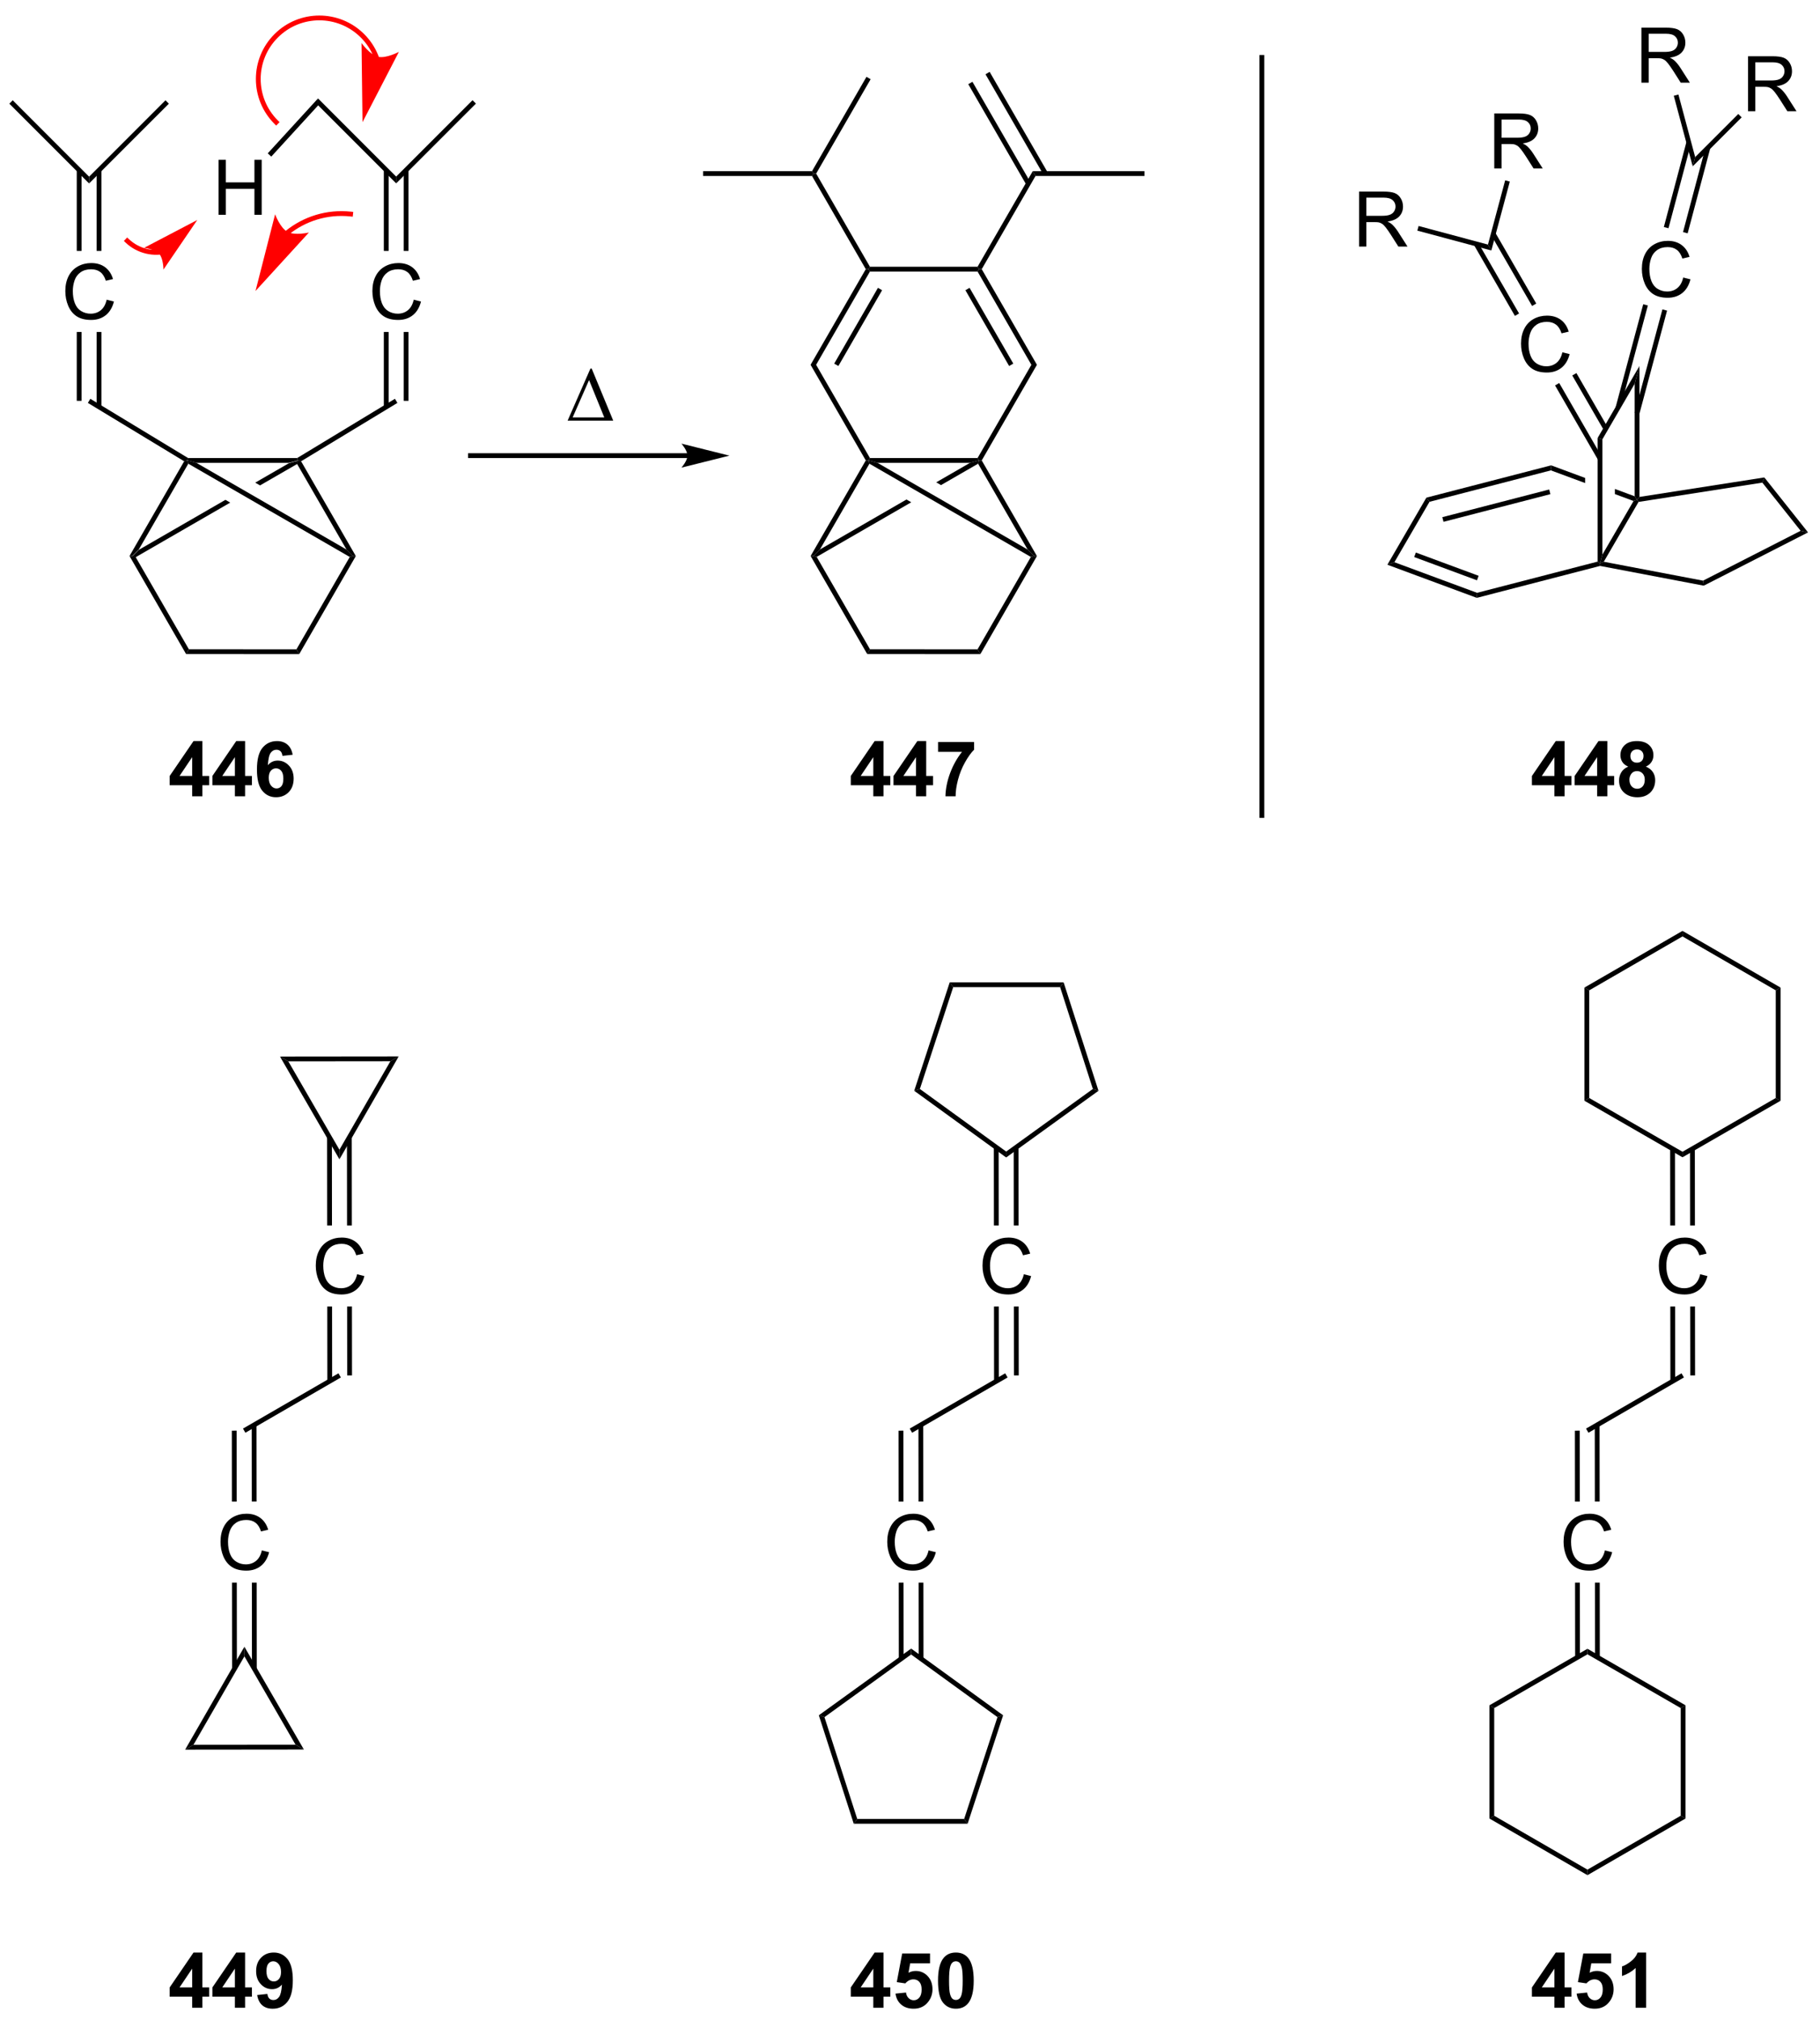 <?xml version="1.0" encoding="UTF-8"?>
<!DOCTYPE svg PUBLIC '-//W3C//DTD SVG 1.0//EN'
          'http://www.w3.org/TR/2001/REC-SVG-20010904/DTD/svg10.dtd'>
<svg stroke-dasharray="none" shape-rendering="auto" xmlns="http://www.w3.org/2000/svg" font-family="'Dialog'" text-rendering="auto" width="520" fill-opacity="1" color-interpolation="auto" color-rendering="auto" preserveAspectRatio="xMidYMid meet" font-size="12px" viewBox="0 0 520 577" fill="black" xmlns:xlink="http://www.w3.org/1999/xlink" stroke="black" image-rendering="auto" stroke-miterlimit="10" stroke-linecap="square" stroke-linejoin="miter" font-style="normal" stroke-width="1" height="577" stroke-dashoffset="0" font-weight="normal" stroke-opacity="1"
><!--Generated by the Batik Graphics2D SVG Generator--><defs id="genericDefs"
  /><g
  ><defs id="defs1"
    ><clipPath clipPathUnits="userSpaceOnUse" id="clipPath1"
      ><path d="M0.646 0.357 L195.36 0.357 L195.36 216.517 L0.646 216.517 L0.646 0.357 Z"
      /></clipPath
      ><clipPath clipPathUnits="userSpaceOnUse" id="clipPath2"
      ><path d="M-1.347 21.097 L-1.347 231.246 L187.953 231.246 L187.953 21.097 Z"
      /></clipPath
    ></defs
    ><g transform="scale(2.667,2.667) translate(-0.646,-0.357) matrix(1.029,0,0,1.029,2.031,-21.343)"
    ><path d="M29.676 69.044 L28.742 69.294 L25.225 71.324 L25.225 71.324 L25.725 71.612 L25.725 71.612 L29.584 69.385 L29.676 69.044 ZM22.124 73.113 L13.113 78.313 L12.43 78.996 L12.772 79.087 L22.624 73.402 L22.624 73.402 L22.124 73.113 Z" stroke="none" clip-path="url(#clipPath2)"
    /></g
    ><g transform="matrix(2.743,0,0,2.743,3.695,-57.868)"
    ><path d="M19.109 69.294 L18.176 69.044 L18.246 68.794 L29.606 68.794 L29.676 69.044 L28.742 69.294 Z" stroke="none" clip-path="url(#clipPath2)"
    /></g
    ><g transform="matrix(2.743,0,0,2.743,3.695,-57.868)"
    ><path d="M30.015 69.131 L29.676 69.044 L29.606 68.794 L39.789 62.625 L40.048 63.053 Z" stroke="none" clip-path="url(#clipPath2)"
    /></g
    ><g transform="matrix(2.743,0,0,2.743,3.695,-57.868)"
    ><path d="M17.837 69.131 L18.176 69.044 L18.267 69.385 L13.113 78.313 L12.43 78.996 L12.142 78.996 Z" stroke="none" clip-path="url(#clipPath2)"
    /></g
    ><g transform="matrix(2.743,0,0,2.743,3.695,-57.868)"
    ><path d="M18.246 68.794 L18.176 69.044 L17.837 69.131 L7.804 63.053 L8.063 62.625 Z" stroke="none" clip-path="url(#clipPath2)"
    /></g
    ><g transform="matrix(2.743,0,0,2.743,3.695,-57.868)"
    ><path d="M9.762 52.306 L10.519 52.496 Q10.283 53.431 9.663 53.924 Q9.043 54.413 8.15 54.413 Q7.223 54.413 6.642 54.036 Q6.064 53.658 5.759 52.944 Q5.457 52.228 5.457 51.408 Q5.457 50.512 5.798 49.848 Q6.142 49.181 6.772 48.835 Q7.402 48.489 8.16 48.489 Q9.019 48.489 9.605 48.926 Q10.191 49.364 10.423 50.158 L9.676 50.332 Q9.478 49.707 9.098 49.424 Q8.72 49.137 8.144 49.137 Q7.486 49.137 7.04 49.455 Q6.598 49.77 6.418 50.304 Q6.238 50.838 6.238 51.403 Q6.238 52.135 6.452 52.679 Q6.665 53.223 7.113 53.494 Q7.564 53.762 8.087 53.762 Q8.723 53.762 9.163 53.395 Q9.605 53.028 9.762 52.306 Z" stroke="none" clip-path="url(#clipPath2)"
    /></g
    ><g transform="matrix(2.743,0,0,2.743,3.695,-57.868)"
    ><path d="M9.219 63.466 L9.219 55.666 L8.719 55.666 L8.719 63.466 ZM7.149 62.839 L7.149 55.666 L6.649 55.666 L6.649 62.839 Z" stroke="none" clip-path="url(#clipPath2)"
    /></g
    ><g transform="matrix(2.743,0,0,2.743,3.695,-57.868)"
    ><path d="M9.218 47.226 L9.218 38.814 L8.718 38.814 L8.718 47.226 ZM7.149 47.226 L7.149 38.814 L6.649 38.814 L6.649 47.226 Z" stroke="none" clip-path="url(#clipPath2)"
    /></g
    ><g transform="matrix(2.743,0,0,2.743,3.695,-57.868)"
    ><path d="M41.746 52.306 L42.504 52.496 Q42.267 53.431 41.647 53.924 Q41.028 54.413 40.134 54.413 Q39.207 54.413 38.626 54.036 Q38.048 53.658 37.744 52.944 Q37.441 52.228 37.441 51.408 Q37.441 50.512 37.783 49.848 Q38.126 49.181 38.757 48.835 Q39.387 48.489 40.145 48.489 Q41.004 48.489 41.59 48.926 Q42.176 49.364 42.408 50.158 L41.66 50.332 Q41.462 49.707 41.082 49.424 Q40.705 49.137 40.129 49.137 Q39.47 49.137 39.025 49.455 Q38.582 49.77 38.403 50.304 Q38.223 50.838 38.223 51.403 Q38.223 52.135 38.436 52.679 Q38.65 53.223 39.098 53.494 Q39.548 53.762 40.072 53.762 Q40.707 53.762 41.147 53.395 Q41.59 53.028 41.746 52.306 Z" stroke="none" clip-path="url(#clipPath2)"
    /></g
    ><g transform="matrix(2.743,0,0,2.743,3.695,-57.868)"
    ><path d="M41.203 62.839 L41.203 55.666 L40.703 55.666 L40.703 62.839 ZM39.133 63.466 L39.133 55.666 L38.633 55.666 L38.633 63.466 Z" stroke="none" clip-path="url(#clipPath2)"
    /></g
    ><g transform="matrix(2.743,0,0,2.743,3.695,-57.868)"
    ><path d="M41.203 47.226 L41.203 38.804 L40.703 38.804 L40.703 47.226 ZM39.133 47.226 L39.133 38.804 L38.633 38.804 L38.633 47.226 Z" stroke="none" clip-path="url(#clipPath2)"
    /></g
    ><g transform="matrix(2.743,0,0,2.743,3.695,-57.868)"
    ><path d="M7.934 39.494 L7.934 40.201 L-0.375 31.893 L-0.021 31.539 Z" stroke="none" clip-path="url(#clipPath2)"
    /></g
    ><g transform="matrix(2.743,0,0,2.743,3.695,-57.868)"
    ><path d="M7.934 40.201 L7.934 39.494 L15.889 31.539 L16.242 31.893 Z" stroke="none" clip-path="url(#clipPath2)"
    /></g
    ><g transform="matrix(2.743,0,0,2.743,3.695,-57.868)"
    ><path d="M39.918 39.486 L39.918 40.193 L31.794 32.069 L31.778 31.346 Z" stroke="none" clip-path="url(#clipPath2)"
    /></g
    ><g transform="matrix(2.743,0,0,2.743,3.695,-57.868)"
    ><path d="M39.918 40.193 L39.918 39.486 L47.873 31.531 L48.227 31.884 Z" stroke="none" clip-path="url(#clipPath2)"
    /></g
    ><g transform="matrix(2.743,0,0,2.743,3.695,-57.868)"
    ><path d="M29.584 69.385 L29.676 69.044 L30.015 69.131 L35.715 79.003 L35.426 79.003 L34.743 78.32 Z" stroke="none" clip-path="url(#clipPath2)"
    /></g
    ><g transform="matrix(2.743,0,0,2.743,3.695,-57.868)"
    ><path d="M34.743 78.32 L35.426 79.003 L35.084 79.095 L18.267 69.385 L18.176 69.044 L19.109 69.294 Z" stroke="none" clip-path="url(#clipPath2)"
    /></g
    ><g transform="matrix(2.743,0,0,2.743,3.695,-57.868)"
    ><path d="M12.142 78.996 L12.43 78.996 L12.772 79.087 L18.325 88.705 L18.036 89.205 Z" stroke="none" clip-path="url(#clipPath2)"
    /></g
    ><g transform="matrix(2.743,0,0,2.743,3.695,-57.868)"
    ><path d="M35.084 79.095 L35.426 79.003 L35.715 79.003 L29.82 89.213 L29.532 88.712 Z" stroke="none" clip-path="url(#clipPath2)"
    /></g
    ><g transform="matrix(2.743,0,0,2.743,3.695,-57.868)"
    ><path d="M29.532 88.712 L29.82 89.213 L18.036 89.205 L18.325 88.705 Z" stroke="none" clip-path="url(#clipPath2)"
    /></g
    ><g transform="matrix(2.743,0,0,2.743,3.695,-57.868)"
    ><path d="M100.622 69.044 L99.689 69.294 L96.171 71.324 L96.171 71.324 L96.671 71.612 L96.671 71.612 L100.531 69.385 L100.622 69.044 ZM93.071 73.113 L84.06 78.313 L83.377 78.996 L83.718 79.087 L93.571 73.402 L93.571 73.402 L93.071 73.113 Z" stroke="none" clip-path="url(#clipPath2)"
    /></g
    ><g transform="matrix(2.743,0,0,2.743,3.695,-57.868)"
    ><path d="M90.055 69.294 L89.122 69.044 L89.267 68.794 L100.478 68.794 L100.622 69.044 L99.689 69.294 Z" stroke="none" clip-path="url(#clipPath2)"
    /></g
    ><g transform="matrix(2.743,0,0,2.743,3.695,-57.868)"
    ><path d="M88.834 69.044 L89.122 69.044 L89.214 69.385 L84.06 78.313 L83.377 78.996 L83.088 78.996 Z" stroke="none" clip-path="url(#clipPath2)"
    /></g
    ><g transform="matrix(2.743,0,0,2.743,3.695,-57.868)"
    ><path d="M100.531 69.385 L100.622 69.044 L100.911 69.044 L106.661 79.003 L106.372 79.003 L105.689 78.32 Z" stroke="none" clip-path="url(#clipPath2)"
    /></g
    ><g transform="matrix(2.743,0,0,2.743,3.695,-57.868)"
    ><path d="M105.689 78.32 L106.372 79.003 L106.031 79.095 L89.214 69.385 L89.122 69.044 L90.055 69.294 Z" stroke="none" clip-path="url(#clipPath2)"
    /></g
    ><g transform="matrix(2.743,0,0,2.743,3.695,-57.868)"
    ><path d="M83.088 78.996 L83.377 78.996 L83.718 79.087 L89.271 88.705 L88.982 89.205 Z" stroke="none" clip-path="url(#clipPath2)"
    /></g
    ><g transform="matrix(2.743,0,0,2.743,3.695,-57.868)"
    ><path d="M106.031 79.095 L106.372 79.003 L106.661 79.003 L100.767 89.213 L100.478 88.712 Z" stroke="none" clip-path="url(#clipPath2)"
    /></g
    ><g transform="matrix(2.743,0,0,2.743,3.695,-57.868)"
    ><path d="M100.478 88.712 L100.767 89.213 L88.982 89.205 L89.271 88.705 Z" stroke="none" clip-path="url(#clipPath2)"
    /></g
    ><g transform="matrix(2.743,0,0,2.743,3.695,-57.868)"
    ><path d="M70.258 68.294 L47.654 68.294 L47.404 68.294 L47.404 68.794 L47.654 68.794 L70.258 68.794 L70.508 68.794 L70.508 68.294 L70.258 68.294 ZM74.633 68.544 L69.633 67.294 C69.633 67.294 70.258 67.997 70.258 68.544 C70.258 69.091 69.633 69.794 69.633 69.794 Z" stroke="none" clip-path="url(#clipPath2)"
    /></g
    ><g transform="matrix(2.743,0,0,2.743,3.695,-57.868)"
    ><path d="M57.777 64.899 L60.152 59.48 L60.285 59.48 L62.527 64.899 L57.777 64.899 ZM61.595 64.566 L60.011 60.675 L58.3 64.566 L61.595 64.566 Z" stroke="none" clip-path="url(#clipPath2)"
    /></g
    ><g transform="matrix(2.743,0,0,2.743,3.695,-57.868)"
    ><path d="M18.669 104.018 L18.669 102.864 L16.326 102.864 L16.326 101.903 L18.81 98.268 L19.732 98.268 L19.732 101.9 L20.443 101.9 L20.443 102.864 L19.732 102.864 L19.732 104.018 L18.669 104.018 ZM18.669 101.9 L18.669 99.942 L17.354 101.9 L18.669 101.9 ZM23.119 104.018 L23.119 102.864 L20.775 102.864 L20.775 101.903 L23.259 98.268 L24.181 98.268 L24.181 101.9 L24.892 101.9 L24.892 102.864 L24.181 102.864 L24.181 104.018 L23.119 104.018 ZM23.119 101.9 L23.119 99.942 L21.804 101.9 L23.119 101.9 ZM29.136 99.692 L28.073 99.809 Q28.034 99.481 27.87 99.325 Q27.706 99.169 27.443 99.169 Q27.097 99.169 26.854 99.481 Q26.615 99.794 26.552 100.783 Q26.964 100.299 27.573 100.299 Q28.261 100.299 28.75 100.822 Q29.24 101.346 29.24 102.174 Q29.24 103.052 28.724 103.585 Q28.209 104.117 27.401 104.117 Q26.534 104.117 25.974 103.442 Q25.417 102.768 25.417 101.231 Q25.417 99.658 25.998 98.963 Q26.581 98.268 27.511 98.268 Q28.162 98.268 28.589 98.632 Q29.018 98.997 29.136 99.692 ZM26.646 102.088 Q26.646 102.622 26.891 102.913 Q27.138 103.205 27.456 103.205 Q27.761 103.205 27.964 102.968 Q28.167 102.728 28.167 102.184 Q28.167 101.627 27.948 101.367 Q27.729 101.106 27.401 101.106 Q27.084 101.106 26.865 101.356 Q26.646 101.603 26.646 102.088 Z" stroke="none" clip-path="url(#clipPath2)"
    /></g
    ><g transform="matrix(2.743,0,0,2.743,3.695,-57.868)"
    ><path d="M89.616 104.018 L89.616 102.864 L87.272 102.864 L87.272 101.903 L89.757 98.268 L90.679 98.268 L90.679 101.9 L91.389 101.9 L91.389 102.864 L90.679 102.864 L90.679 104.018 L89.616 104.018 ZM89.616 101.9 L89.616 99.942 L88.301 101.9 L89.616 101.9 ZM94.065 104.018 L94.065 102.864 L91.722 102.864 L91.722 101.903 L94.206 98.268 L95.128 98.268 L95.128 101.9 L95.839 101.9 L95.839 102.864 L95.128 102.864 L95.128 104.018 L94.065 104.018 ZM94.065 101.9 L94.065 99.942 L92.75 101.9 L94.065 101.9 ZM96.364 99.387 L96.364 98.369 L100.116 98.369 L100.116 99.166 Q99.653 99.622 99.171 100.478 Q98.692 101.333 98.439 102.296 Q98.186 103.26 98.192 104.018 L97.132 104.018 Q97.16 102.83 97.621 101.596 Q98.085 100.361 98.858 99.387 L96.364 99.387 Z" stroke="none" clip-path="url(#clipPath2)"
    /></g
    ><g transform="matrix(2.743,0,0,2.743,3.695,-57.868)"
    ><path d="M147.225 72.92 L147.552 73.352 L143.895 79.642 L143.164 79.904 Z" stroke="none" clip-path="url(#clipPath2)"
    /></g
    ><g transform="matrix(2.743,0,0,2.743,3.695,-57.868)"
    ><path d="M143.164 79.904 L143.895 79.642 L152.505 82.83 L152.478 83.354 ZM145.957 79.105 L152.496 81.526 L152.669 81.057 L146.131 78.636 Z" stroke="none" clip-path="url(#clipPath2)"
    /></g
    ><g transform="matrix(2.743,0,0,2.743,3.695,-57.868)"
    ><path d="M152.478 83.354 L152.505 82.83 L165.062 79.58 L165.312 79.773 L165.321 80.029 Z" stroke="none" clip-path="url(#clipPath2)"
    /></g
    ><g transform="matrix(2.743,0,0,2.743,3.695,-57.868)"
    ><path d="M165.706 79.594 L165.312 79.773 L165.562 78.846 L168.806 73.267 L169.171 73.136 L169.327 73.364 Z" stroke="none" clip-path="url(#clipPath2)"
    /></g
    ><g transform="matrix(2.743,0,0,2.743,3.695,-57.868)"
    ><path d="M160.222 69.555 L160.196 70.079 L163.762 71.399 L163.762 71.399 L163.762 70.866 L160.222 69.555 ZM166.862 72.014 L166.862 72.547 L168.806 73.267 L169.171 73.136 L168.921 72.776 L166.862 72.014 Z" stroke="none" clip-path="url(#clipPath2)"
    /></g
    ><g transform="matrix(2.743,0,0,2.743,3.695,-57.868)"
    ><path d="M160.222 69.555 L160.196 70.079 L147.552 73.352 L147.225 72.92 ZM160.02 72.07 L148.886 74.952 L149.012 75.436 L160.145 72.554 Z" stroke="none" clip-path="url(#clipPath2)"
    /></g
    ><g transform="matrix(2.743,0,0,2.743,3.695,-57.868)"
    ><path d="M165.321 80.029 L165.312 79.773 L165.706 79.594 L176.043 81.563 L176.118 82.086 Z" stroke="none" clip-path="url(#clipPath2)"
    /></g
    ><g transform="matrix(2.743,0,0,2.743,3.695,-57.868)"
    ><path d="M176.118 82.086 L176.043 81.563 L186.209 76.371 L186.981 76.538 Z" stroke="none" clip-path="url(#clipPath2)"
    /></g
    ><g transform="matrix(2.743,0,0,2.743,3.695,-57.868)"
    ><path d="M186.981 76.538 L186.209 76.371 L182.219 71.354 L182.43 70.815 Z" stroke="none" clip-path="url(#clipPath2)"
    /></g
    ><g transform="matrix(2.743,0,0,2.743,3.695,-57.868)"
    ><path d="M182.43 70.815 L182.219 71.354 L169.327 73.364 L169.171 73.136 L169.421 72.844 Z" stroke="none" clip-path="url(#clipPath2)"
    /></g
    ><g transform="matrix(2.743,0,0,2.743,3.695,-57.868)"
    ><path d="M169.421 72.844 L169.171 73.136 L168.921 72.776 L168.921 61.064 L169.421 59.209 Z" stroke="none" clip-path="url(#clipPath2)"
    /></g
    ><g transform="matrix(2.743,0,0,2.743,3.695,-57.868)"
    ><path d="M165.562 78.846 L165.312 79.773 L165.062 79.58 L165.062 66.707 L165.562 66.842 Z" stroke="none" clip-path="url(#clipPath2)"
    /></g
    ><g transform="matrix(2.743,0,0,2.743,3.695,-57.868)"
    ><path d="M165.562 66.842 L165.062 66.707 L169.421 59.209 L168.921 61.064 Z" stroke="none" clip-path="url(#clipPath2)"
    /></g
    ><g transform="matrix(2.743,0,0,2.743,3.695,-57.868)"
    ><path d="M161.39 57.782 L162.148 57.972 Q161.911 58.907 161.291 59.4 Q160.672 59.889 159.778 59.889 Q158.851 59.889 158.27 59.511 Q157.692 59.134 157.388 58.42 Q157.086 57.704 157.086 56.884 Q157.086 55.988 157.427 55.324 Q157.77 54.657 158.401 54.311 Q159.031 53.965 159.789 53.965 Q160.648 53.965 161.234 54.402 Q161.82 54.84 162.052 55.634 L161.304 55.808 Q161.107 55.183 160.726 54.9 Q160.349 54.613 159.773 54.613 Q159.114 54.613 158.669 54.931 Q158.226 55.246 158.047 55.78 Q157.867 56.313 157.867 56.879 Q157.867 57.61 158.08 58.155 Q158.294 58.699 158.742 58.97 Q159.192 59.238 159.716 59.238 Q160.351 59.238 160.791 58.871 Q161.234 58.504 161.39 57.782 Z" stroke="none" clip-path="url(#clipPath2)"
    /></g
    ><g transform="matrix(2.743,0,0,2.743,3.695,-57.868)"
    ><path d="M166.128 65.618 L162.854 59.947 L162.421 60.197 L165.695 65.868 ZM165.529 68.719 L161.061 60.982 L160.628 61.232 L165.096 68.969 Z" stroke="none" clip-path="url(#clipPath2)"
    /></g
    ><g transform="matrix(2.743,0,0,2.743,3.695,-57.868)"
    ><path d="M173.976 49.996 L174.733 50.186 Q174.496 51.121 173.877 51.613 Q173.257 52.103 172.364 52.103 Q171.437 52.103 170.856 51.725 Q170.278 51.347 169.973 50.634 Q169.671 49.918 169.671 49.097 Q169.671 48.202 170.012 47.538 Q170.356 46.871 170.986 46.525 Q171.616 46.178 172.374 46.178 Q173.233 46.178 173.819 46.616 Q174.405 47.053 174.637 47.847 L173.89 48.022 Q173.692 47.397 173.312 47.113 Q172.934 46.827 172.358 46.827 Q171.7 46.827 171.254 47.144 Q170.812 47.459 170.632 47.993 Q170.452 48.527 170.452 49.092 Q170.452 49.824 170.666 50.368 Q170.879 50.913 171.327 51.183 Q171.778 51.452 172.301 51.452 Q172.937 51.452 173.377 51.084 Q173.819 50.717 173.976 49.996 Z" stroke="none" clip-path="url(#clipPath2)"
    /></g
    ><g transform="matrix(2.743,0,0,2.743,3.695,-57.868)"
    ><path d="M169.413 64.201 L172.295 53.443 L171.812 53.314 L168.93 64.071 ZM167.425 63.62 L170.296 52.907 L169.813 52.778 L166.942 63.491 Z" stroke="none" clip-path="url(#clipPath2)"
    /></g
    ><g transform="matrix(2.743,0,0,2.743,3.695,-57.868)"
    ><path d="M174.441 45.395 L176.792 36.546 L176.309 36.417 L173.958 45.266 ZM172.444 44.864 L174.8 35.999 L174.317 35.87 L171.961 44.736 Z" stroke="none" clip-path="url(#clipPath2)"
    /></g
    ><g transform="matrix(2.743,0,0,2.743,3.695,-57.868)"
    ><path d="M158.671 52.707 L154.411 45.336 L153.978 45.587 L158.238 52.957 ZM156.881 53.741 L152.621 46.369 L152.188 46.619 L156.448 53.992 Z" stroke="none" clip-path="url(#clipPath2)"
    /></g
    ><g transform="matrix(2.743,0,0,2.743,3.695,-57.868)"
    ><path d="M154.298 38.639 L154.298 32.913 L156.837 32.913 Q157.603 32.913 158.001 33.067 Q158.4 33.22 158.637 33.611 Q158.876 34.002 158.876 34.475 Q158.876 35.085 158.48 35.504 Q158.087 35.921 157.262 36.033 Q157.564 36.179 157.72 36.319 Q158.051 36.624 158.348 37.08 L159.345 38.639 L158.392 38.639 L157.634 37.447 Q157.301 36.931 157.085 36.658 Q156.871 36.384 156.702 36.275 Q156.532 36.166 156.355 36.124 Q156.228 36.095 155.934 36.095 L155.056 36.095 L155.056 38.639 L154.298 38.639 ZM155.056 35.439 L156.684 35.439 Q157.204 35.439 157.496 35.332 Q157.79 35.225 157.941 34.989 Q158.095 34.752 158.095 34.475 Q158.095 34.069 157.798 33.809 Q157.504 33.546 156.868 33.546 L155.056 33.546 L155.056 35.439 Z" stroke="none" clip-path="url(#clipPath2)"
    /></g
    ><g transform="matrix(2.743,0,0,2.743,3.695,-57.868)"
    ><path d="M153.993 47.179 L153.64 46.566 L155.433 39.875 L155.916 40.004 Z" stroke="none" clip-path="url(#clipPath2)"
    /></g
    ><g transform="matrix(2.743,0,0,2.743,3.695,-57.868)"
    ><path d="M140.214 46.771 L140.214 41.045 L142.753 41.045 Q143.518 41.045 143.917 41.198 Q144.315 41.352 144.552 41.743 Q144.792 42.133 144.792 42.607 Q144.792 43.217 144.396 43.636 Q144.003 44.052 143.177 44.164 Q143.479 44.31 143.636 44.451 Q143.966 44.756 144.263 45.211 L145.261 46.771 L144.307 46.771 L143.549 45.578 Q143.216 45.063 143 44.789 Q142.786 44.516 142.617 44.407 Q142.448 44.297 142.271 44.256 Q142.143 44.227 141.849 44.227 L140.971 44.227 L140.971 46.771 L140.214 46.771 ZM140.971 43.571 L142.599 43.571 Q143.12 43.571 143.411 43.464 Q143.706 43.357 143.857 43.12 Q144.011 42.883 144.011 42.607 Q144.011 42.201 143.714 41.941 Q143.419 41.677 142.784 41.677 L140.971 41.677 L140.971 43.571 Z" stroke="none" clip-path="url(#clipPath2)"
    /></g
    ><g transform="matrix(2.743,0,0,2.743,3.695,-57.868)"
    ><path d="M153.64 46.566 L153.993 47.179 L146.285 45.114 L146.415 44.63 Z" stroke="none" clip-path="url(#clipPath2)"
    /></g
    ><g transform="matrix(2.743,0,0,2.743,3.695,-57.868)"
    ><path d="M180.732 32.68 L180.732 26.954 L183.271 26.954 Q184.037 26.954 184.435 27.107 Q184.834 27.261 185.071 27.652 Q185.31 28.042 185.31 28.516 Q185.31 29.126 184.915 29.545 Q184.521 29.962 183.696 30.073 Q183.998 30.219 184.154 30.36 Q184.485 30.665 184.782 31.12 L185.779 32.68 L184.826 32.68 L184.068 31.488 Q183.735 30.972 183.519 30.698 Q183.305 30.425 183.136 30.316 Q182.967 30.206 182.79 30.165 Q182.662 30.136 182.368 30.136 L181.49 30.136 L181.49 32.68 L180.732 32.68 ZM181.49 29.48 L183.118 29.48 Q183.638 29.48 183.93 29.373 Q184.224 29.266 184.375 29.029 Q184.529 28.792 184.529 28.516 Q184.529 28.11 184.232 27.85 Q183.938 27.587 183.303 27.587 L181.49 27.587 L181.49 29.48 Z" stroke="none" clip-path="url(#clipPath2)"
    /></g
    ><g transform="matrix(2.743,0,0,2.743,3.695,-57.868)"
    ><path d="M174.966 38.42 L175.225 37.454 L179.713 32.966 L180.066 33.32 Z" stroke="none" clip-path="url(#clipPath2)"
    /></g
    ><g transform="matrix(2.743,0,0,2.743,3.695,-57.868)"
    ><path d="M169.624 29.704 L169.624 23.977 L172.163 23.977 Q172.929 23.977 173.327 24.131 Q173.726 24.285 173.963 24.675 Q174.202 25.066 174.202 25.54 Q174.202 26.149 173.806 26.569 Q173.413 26.985 172.588 27.097 Q172.89 27.243 173.046 27.384 Q173.377 27.688 173.674 28.144 L174.671 29.704 L173.718 29.704 L172.96 28.511 Q172.627 27.996 172.411 27.722 Q172.197 27.449 172.028 27.339 Q171.858 27.23 171.681 27.188 Q171.554 27.16 171.26 27.16 L170.382 27.16 L170.382 29.704 L169.624 29.704 ZM170.382 26.503 L172.01 26.503 Q172.53 26.503 172.822 26.397 Q173.116 26.29 173.267 26.053 Q173.421 25.816 173.421 25.54 Q173.421 25.134 173.124 24.873 Q172.83 24.61 172.194 24.61 L170.382 24.61 L170.382 26.503 Z" stroke="none" clip-path="url(#clipPath2)"
    /></g
    ><g transform="matrix(2.743,0,0,2.743,3.695,-57.868)"
    ><path d="M175.225 37.454 L174.966 38.42 L172.996 31.069 L173.479 30.939 Z" stroke="none" clip-path="url(#clipPath2)"
    /></g
    ><g transform="matrix(2.743,0,0,2.743,3.695,-57.868)"
    ><path d="M160.563 104.018 L160.563 102.864 L158.219 102.864 L158.219 101.903 L160.703 98.268 L161.625 98.268 L161.625 101.9 L162.336 101.9 L162.336 102.864 L161.625 102.864 L161.625 104.018 L160.563 104.018 ZM160.563 101.9 L160.563 99.942 L159.248 101.9 L160.563 101.9 ZM165.012 104.018 L165.012 102.864 L162.668 102.864 L162.668 101.903 L165.153 98.268 L166.075 98.268 L166.075 101.9 L166.785 101.9 L166.785 102.864 L166.075 102.864 L166.075 104.018 L165.012 104.018 ZM165.012 101.9 L165.012 99.942 L163.697 101.9 L165.012 101.9 ZM168.25 100.927 Q167.826 100.747 167.631 100.434 Q167.438 100.119 167.438 99.744 Q167.438 99.103 167.886 98.687 Q168.334 98.268 169.156 98.268 Q169.974 98.268 170.425 98.687 Q170.875 99.103 170.875 99.744 Q170.875 100.143 170.667 100.453 Q170.461 100.762 170.086 100.927 Q170.563 101.119 170.81 101.486 Q171.06 101.853 171.06 102.333 Q171.06 103.127 170.552 103.624 Q170.047 104.119 169.209 104.119 Q168.427 104.119 167.906 103.708 Q167.295 103.223 167.295 102.38 Q167.295 101.916 167.524 101.528 Q167.756 101.137 168.25 100.927 ZM168.477 99.822 Q168.477 100.15 168.662 100.335 Q168.849 100.518 169.156 100.518 Q169.469 100.518 169.656 100.333 Q169.844 100.145 169.844 99.817 Q169.844 99.51 169.659 99.325 Q169.474 99.137 169.17 99.137 Q168.852 99.137 168.664 99.325 Q168.477 99.512 168.477 99.822 ZM168.375 102.275 Q168.375 102.728 168.607 102.984 Q168.841 103.236 169.188 103.236 Q169.529 103.236 169.75 102.992 Q169.974 102.747 169.974 102.286 Q169.974 101.885 169.748 101.64 Q169.521 101.395 169.172 101.395 Q168.771 101.395 168.573 101.674 Q168.375 101.95 168.375 102.275 Z" stroke="none" clip-path="url(#clipPath2)"
    /></g
    ><g transform="matrix(2.743,0,0,2.743,3.695,-57.868)"
    ><path d="M25.927 182.545 L26.684 182.735 Q26.448 183.67 25.828 184.162 Q25.208 184.652 24.315 184.652 Q23.388 184.652 22.807 184.274 Q22.229 183.896 21.924 183.183 Q21.622 182.467 21.622 181.646 Q21.622 180.75 21.963 180.087 Q22.307 179.42 22.937 179.073 Q23.567 178.727 24.325 178.727 Q25.184 178.727 25.77 179.165 Q26.356 179.602 26.588 180.396 L25.841 180.571 Q25.643 179.946 25.263 179.662 Q24.885 179.375 24.309 179.375 Q23.651 179.375 23.205 179.693 Q22.763 180.008 22.583 180.542 Q22.403 181.076 22.403 181.641 Q22.403 182.373 22.617 182.917 Q22.83 183.462 23.278 183.732 Q23.729 184 24.252 184 Q24.888 184 25.328 183.633 Q25.77 183.266 25.927 182.545 Z" stroke="none" clip-path="url(#clipPath2)"
    /></g
    ><g transform="matrix(2.743,0,0,2.743,3.695,-57.868)"
    ><path d="M25.397 194.869 L25.388 185.903 L24.888 185.903 L24.897 194.869 ZM23.327 194.871 L23.318 185.905 L22.818 185.905 L22.827 194.872 Z" stroke="none" clip-path="url(#clipPath2)"
    /></g
    ><g transform="matrix(2.743,0,0,2.743,3.695,-57.868)"
    ><path d="M25.379 177.463 L25.371 169.479 L24.871 169.479 L24.879 177.463 ZM23.309 177.465 L23.302 170.078 L22.802 170.079 L22.809 177.465 Z" stroke="none" clip-path="url(#clipPath2)"
    /></g
    ><g transform="matrix(2.743,0,0,2.743,3.695,-57.868)"
    ><path d="M24.212 170.294 L23.962 169.861 L33.908 164.105 L34.158 164.538 Z" stroke="none" clip-path="url(#clipPath2)"
    /></g
    ><g transform="matrix(2.743,0,0,2.743,3.695,-57.868)"
    ><path d="M35.849 153.789 L36.607 153.979 Q36.37 154.914 35.75 155.406 Q35.131 155.896 34.237 155.896 Q33.31 155.896 32.73 155.518 Q32.151 155.141 31.847 154.427 Q31.545 153.711 31.545 152.891 Q31.545 151.995 31.886 151.331 Q32.23 150.664 32.86 150.318 Q33.49 149.971 34.248 149.971 Q35.107 149.971 35.693 150.409 Q36.279 150.846 36.511 151.641 L35.763 151.815 Q35.566 151.19 35.185 150.906 Q34.808 150.62 34.232 150.62 Q33.573 150.62 33.128 150.937 Q32.685 151.252 32.506 151.786 Q32.326 152.32 32.326 152.885 Q32.326 153.617 32.539 154.161 Q32.753 154.706 33.201 154.976 Q33.651 155.245 34.175 155.245 Q34.81 155.245 35.25 154.877 Q35.693 154.51 35.849 153.789 Z" stroke="none" clip-path="url(#clipPath2)"
    /></g
    ><g transform="matrix(2.743,0,0,2.743,3.695,-57.868)"
    ><path d="M35.318 164.321 L35.311 157.147 L34.811 157.148 L34.818 164.321 ZM33.248 164.92 L33.241 157.149 L32.741 157.15 L32.748 164.921 Z" stroke="none" clip-path="url(#clipPath2)"
    /></g
    ><g transform="matrix(2.743,0,0,2.743,3.695,-57.868)"
    ><path d="M35.302 148.707 L35.293 139.528 L34.793 139.528 L34.802 148.707 ZM33.232 148.709 L33.223 139.53 L32.723 139.53 L32.732 148.709 Z" stroke="none" clip-path="url(#clipPath2)"
    /></g
    ><g transform="matrix(2.743,0,0,2.743,3.695,-57.868)"
    ><path d="M24.11 192.578 L24.111 193.578 L18.803 202.792 L17.938 203.293 Z" stroke="none" clip-path="url(#clipPath2)"
    /></g
    ><g transform="matrix(2.743,0,0,2.743,3.695,-57.868)"
    ><path d="M17.938 203.293 L18.803 202.792 L29.437 202.781 L30.304 203.28 Z" stroke="none" clip-path="url(#clipPath2)"
    /></g
    ><g transform="matrix(2.743,0,0,2.743,3.695,-57.868)"
    ><path d="M30.304 203.28 L29.437 202.781 L24.111 193.578 L24.11 192.578 Z" stroke="none" clip-path="url(#clipPath2)"
    /></g
    ><g transform="matrix(2.743,0,0,2.743,3.695,-57.868)"
    ><path d="M34.01 141.822 L34.009 140.822 L39.317 131.607 L40.182 131.106 Z" stroke="none" clip-path="url(#clipPath2)"
    /></g
    ><g transform="matrix(2.743,0,0,2.743,3.695,-57.868)"
    ><path d="M40.182 131.106 L39.317 131.607 L28.683 131.618 L27.816 131.119 Z" stroke="none" clip-path="url(#clipPath2)"
    /></g
    ><g transform="matrix(2.743,0,0,2.743,3.695,-57.868)"
    ><path d="M27.816 131.119 L28.683 131.618 L34.009 140.822 L34.01 141.822 Z" stroke="none" clip-path="url(#clipPath2)"
    /></g
    ><g transform="matrix(2.743,0,0,2.743,3.695,-57.868)"
    ><path d="M95.374 182.545 L96.132 182.735 Q95.895 183.67 95.276 184.162 Q94.656 184.652 93.763 184.652 Q92.835 184.652 92.255 184.274 Q91.677 183.896 91.372 183.183 Q91.07 182.467 91.07 181.646 Q91.07 180.75 91.411 180.087 Q91.755 179.42 92.385 179.073 Q93.015 178.727 93.773 178.727 Q94.632 178.727 95.218 179.165 Q95.804 179.602 96.036 180.396 L95.289 180.571 Q95.091 179.946 94.71 179.662 Q94.333 179.375 93.757 179.375 Q93.099 179.375 92.653 179.693 Q92.21 180.008 92.031 180.542 Q91.851 181.076 91.851 181.641 Q91.851 182.373 92.065 182.917 Q92.278 183.462 92.726 183.732 Q93.177 184 93.7 184 Q94.335 184 94.776 183.633 Q95.218 183.266 95.374 182.545 Z" stroke="none" clip-path="url(#clipPath2)"
    /></g
    ><g transform="matrix(2.743,0,0,2.743,3.695,-57.868)"
    ><path d="M94.844 193.829 L94.836 185.903 L94.336 185.903 L94.344 193.829 ZM92.774 193.825 L92.766 185.905 L92.266 185.905 L92.274 193.825 Z" stroke="none" clip-path="url(#clipPath2)"
    /></g
    ><g transform="matrix(2.743,0,0,2.743,3.695,-57.868)"
    ><path d="M94.827 177.463 L94.819 169.479 L94.319 169.479 L94.327 177.463 ZM92.757 177.465 L92.75 170.078 L92.25 170.079 L92.257 177.465 Z" stroke="none" clip-path="url(#clipPath2)"
    /></g
    ><g transform="matrix(2.743,0,0,2.743,3.695,-57.868)"
    ><path d="M93.66 170.294 L93.409 169.861 L103.355 164.105 L103.606 164.538 Z" stroke="none" clip-path="url(#clipPath2)"
    /></g
    ><g transform="matrix(2.743,0,0,2.743,3.695,-57.868)"
    ><path d="M105.297 153.789 L106.055 153.979 Q105.818 154.914 105.198 155.406 Q104.578 155.896 103.685 155.896 Q102.758 155.896 102.177 155.518 Q101.599 155.141 101.294 154.427 Q100.992 153.711 100.992 152.891 Q100.992 151.995 101.334 151.331 Q101.677 150.664 102.307 150.318 Q102.938 149.971 103.695 149.971 Q104.555 149.971 105.141 150.409 Q105.727 150.846 105.959 151.641 L105.211 151.815 Q105.013 151.19 104.633 150.906 Q104.255 150.62 103.68 150.62 Q103.021 150.62 102.576 150.937 Q102.133 151.252 101.953 151.786 Q101.774 152.32 101.774 152.885 Q101.774 153.617 101.987 154.161 Q102.201 154.706 102.649 154.976 Q103.099 155.245 103.623 155.245 Q104.258 155.245 104.698 154.877 Q105.141 154.51 105.297 153.789 Z" stroke="none" clip-path="url(#clipPath2)"
    /></g
    ><g transform="matrix(2.743,0,0,2.743,3.695,-57.868)"
    ><path d="M104.766 164.321 L104.758 157.147 L104.258 157.148 L104.266 164.321 ZM102.696 164.92 L102.688 157.149 L102.188 157.15 L102.196 164.921 Z" stroke="none" clip-path="url(#clipPath2)"
    /></g
    ><g transform="matrix(2.743,0,0,2.743,3.695,-57.868)"
    ><path d="M104.75 148.707 L104.742 140.575 L104.242 140.575 L104.25 148.707 ZM102.68 148.709 L102.671 140.57 L102.171 140.571 L102.18 148.709 Z" stroke="none" clip-path="url(#clipPath2)"
    /></g
    ><g transform="matrix(2.743,0,0,2.743,3.695,-57.868)"
    ><path d="M165.821 182.545 L166.579 182.735 Q166.342 183.67 165.723 184.162 Q165.103 184.652 164.209 184.652 Q163.282 184.652 162.702 184.274 Q162.124 183.896 161.819 183.183 Q161.517 182.467 161.517 181.646 Q161.517 180.75 161.858 180.087 Q162.202 179.42 162.832 179.073 Q163.462 178.727 164.22 178.727 Q165.079 178.727 165.665 179.165 Q166.251 179.602 166.483 180.396 L165.736 180.571 Q165.538 179.946 165.157 179.662 Q164.78 179.375 164.204 179.375 Q163.546 179.375 163.1 179.693 Q162.657 180.008 162.478 180.542 Q162.298 181.076 162.298 181.641 Q162.298 182.373 162.512 182.917 Q162.725 183.462 163.173 183.732 Q163.624 184 164.147 184 Q164.782 184 165.223 183.633 Q165.665 183.266 165.821 182.545 Z" stroke="none" clip-path="url(#clipPath2)"
    /></g
    ><g transform="matrix(2.743,0,0,2.743,3.695,-57.868)"
    ><path d="M165.291 193.674 L165.283 185.903 L164.783 185.903 L164.791 193.675 ZM163.221 193.673 L163.213 185.905 L162.713 185.905 L162.721 193.674 Z" stroke="none" clip-path="url(#clipPath2)"
    /></g
    ><g transform="matrix(2.743,0,0,2.743,3.695,-57.868)"
    ><path d="M165.274 177.463 L165.266 169.479 L164.766 169.479 L164.774 177.463 ZM163.204 177.465 L163.197 170.078 L162.697 170.079 L162.704 177.465 Z" stroke="none" clip-path="url(#clipPath2)"
    /></g
    ><g transform="matrix(2.743,0,0,2.743,3.695,-57.868)"
    ><path d="M164.107 170.294 L163.857 169.861 L173.802 164.105 L174.053 164.538 Z" stroke="none" clip-path="url(#clipPath2)"
    /></g
    ><g transform="matrix(2.743,0,0,2.743,3.695,-57.868)"
    ><path d="M175.744 153.789 L176.502 153.979 Q176.265 154.914 175.645 155.406 Q175.025 155.896 174.132 155.896 Q173.205 155.896 172.624 155.518 Q172.046 155.141 171.742 154.427 Q171.439 153.711 171.439 152.891 Q171.439 151.995 171.781 151.331 Q172.124 150.664 172.755 150.318 Q173.385 149.971 174.143 149.971 Q175.002 149.971 175.588 150.409 Q176.174 150.846 176.406 151.641 L175.658 151.815 Q175.46 151.19 175.08 150.906 Q174.702 150.62 174.127 150.62 Q173.468 150.62 173.023 150.937 Q172.58 151.252 172.4 151.786 Q172.221 152.32 172.221 152.885 Q172.221 153.617 172.434 154.161 Q172.648 154.706 173.096 154.976 Q173.546 155.245 174.07 155.245 Q174.705 155.245 175.145 154.877 Q175.588 154.51 175.744 153.789 Z" stroke="none" clip-path="url(#clipPath2)"
    /></g
    ><g transform="matrix(2.743,0,0,2.743,3.695,-57.868)"
    ><path d="M175.213 164.321 L175.205 157.147 L174.705 157.148 L174.713 164.321 ZM173.143 164.92 L173.135 157.149 L172.635 157.15 L172.643 164.921 Z" stroke="none" clip-path="url(#clipPath2)"
    /></g
    ><g transform="matrix(2.743,0,0,2.743,3.695,-57.868)"
    ><path d="M175.197 148.707 L175.189 140.725 L174.689 140.726 L174.697 148.707 ZM173.127 148.709 L173.119 140.725 L172.619 140.725 L172.627 148.709 Z" stroke="none" clip-path="url(#clipPath2)"
    /></g
    ><g transform="matrix(2.743,0,0,2.743,3.695,-57.868)"
    ><path d="M130.342 106.016 L130.342 27.076 L130.342 26.826 L129.842 26.826 L129.842 27.076 L129.842 106.016 L129.842 106.266 L130.342 106.266 L130.342 106.016 Z" stroke="none" clip-path="url(#clipPath2)"
    /></g
    ><g transform="matrix(2.743,0,0,2.743,3.695,-57.868)"
    ><path d="M103.457 141.63 L103.458 141.013 L112.487 134.493 L113.074 134.685 Z" stroke="none" clip-path="url(#clipPath2)"
    /></g
    ><g transform="matrix(2.743,0,0,2.743,3.695,-57.868)"
    ><path d="M113.074 134.685 L112.487 134.493 L109.076 123.892 L109.441 123.392 Z" stroke="none" clip-path="url(#clipPath2)"
    /></g
    ><g transform="matrix(2.743,0,0,2.743,3.695,-57.868)"
    ><path d="M109.441 123.392 L109.076 123.892 L97.94 123.892 L97.577 123.392 Z" stroke="none" clip-path="url(#clipPath2)"
    /></g
    ><g transform="matrix(2.743,0,0,2.743,3.695,-57.868)"
    ><path d="M97.577 123.392 L97.94 123.892 L94.468 134.494 L93.879 134.685 Z" stroke="none" clip-path="url(#clipPath2)"
    /></g
    ><g transform="matrix(2.743,0,0,2.743,3.695,-57.868)"
    ><path d="M93.879 134.685 L94.468 134.494 L103.458 141.013 L103.457 141.63 Z" stroke="none" clip-path="url(#clipPath2)"
    /></g
    ><g transform="matrix(2.743,0,0,2.743,3.695,-57.868)"
    ><path d="M93.558 192.769 L93.558 193.386 L84.53 199.909 L83.943 199.716 Z" stroke="none" clip-path="url(#clipPath2)"
    /></g
    ><g transform="matrix(2.743,0,0,2.743,3.695,-57.868)"
    ><path d="M83.943 199.716 L84.53 199.909 L87.944 210.509 L87.58 211.009 Z" stroke="none" clip-path="url(#clipPath2)"
    /></g
    ><g transform="matrix(2.743,0,0,2.743,3.695,-57.868)"
    ><path d="M87.58 211.009 L87.944 210.509 L99.081 210.509 L99.443 211.009 Z" stroke="none" clip-path="url(#clipPath2)"
    /></g
    ><g transform="matrix(2.743,0,0,2.743,3.695,-57.868)"
    ><path d="M99.443 211.009 L99.081 210.509 L102.55 199.908 L103.138 199.717 Z" stroke="none" clip-path="url(#clipPath2)"
    /></g
    ><g transform="matrix(2.743,0,0,2.743,3.695,-57.868)"
    ><path d="M103.138 199.717 L102.55 199.908 L93.558 193.386 L93.558 192.769 Z" stroke="none" clip-path="url(#clipPath2)"
    /></g
    ><g transform="matrix(2.743,0,0,2.743,3.695,-57.868)"
    ><path d="M164.005 192.789 L164.005 193.366 L154.292 198.965 L153.792 198.676 Z" stroke="none" clip-path="url(#clipPath2)"
    /></g
    ><g transform="matrix(2.743,0,0,2.743,3.695,-57.868)"
    ><path d="M153.792 198.676 L154.292 198.965 L154.292 210.176 L153.792 210.465 Z" stroke="none" clip-path="url(#clipPath2)"
    /></g
    ><g transform="matrix(2.743,0,0,2.743,3.695,-57.868)"
    ><path d="M153.792 210.465 L154.292 210.176 L164.005 215.789 L164.005 216.366 Z" stroke="none" clip-path="url(#clipPath2)"
    /></g
    ><g transform="matrix(2.743,0,0,2.743,3.695,-57.868)"
    ><path d="M164.005 216.366 L164.005 215.789 L173.719 210.176 L174.219 210.465 Z" stroke="none" clip-path="url(#clipPath2)"
    /></g
    ><g transform="matrix(2.743,0,0,2.743,3.695,-57.868)"
    ><path d="M174.219 210.465 L173.719 210.176 L173.719 198.965 L174.219 198.676 Z" stroke="none" clip-path="url(#clipPath2)"
    /></g
    ><g transform="matrix(2.743,0,0,2.743,3.695,-57.868)"
    ><path d="M174.219 198.676 L173.719 198.965 L164.005 193.366 L164.005 192.789 Z" stroke="none" clip-path="url(#clipPath2)"
    /></g
    ><g transform="matrix(2.743,0,0,2.743,3.695,-57.868)"
    ><path d="M173.904 141.61 L173.904 141.033 L183.618 135.435 L184.118 135.724 Z" stroke="none" clip-path="url(#clipPath2)"
    /></g
    ><g transform="matrix(2.743,0,0,2.743,3.695,-57.868)"
    ><path d="M184.118 135.724 L183.618 135.435 L183.618 124.224 L184.118 123.936 Z" stroke="none" clip-path="url(#clipPath2)"
    /></g
    ><g transform="matrix(2.743,0,0,2.743,3.695,-57.868)"
    ><path d="M184.118 123.936 L183.618 124.224 L173.904 118.611 L173.904 118.033 Z" stroke="none" clip-path="url(#clipPath2)"
    /></g
    ><g transform="matrix(2.743,0,0,2.743,3.695,-57.868)"
    ><path d="M173.904 118.033 L173.904 118.611 L164.19 124.224 L163.69 123.936 Z" stroke="none" clip-path="url(#clipPath2)"
    /></g
    ><g transform="matrix(2.743,0,0,2.743,3.695,-57.868)"
    ><path d="M163.69 123.936 L164.19 124.224 L164.19 135.435 L163.69 135.724 Z" stroke="none" clip-path="url(#clipPath2)"
    /></g
    ><g transform="matrix(2.743,0,0,2.743,3.695,-57.868)"
    ><path d="M163.69 135.724 L164.19 135.435 L173.904 141.033 L173.904 141.61 Z" stroke="none" clip-path="url(#clipPath2)"
    /></g
    ><g transform="matrix(2.743,0,0,2.743,3.695,-57.868)"
    ><path d="M18.669 230.173 L18.669 229.019 L16.326 229.019 L16.326 228.058 L18.81 224.423 L19.732 224.423 L19.732 228.055 L20.443 228.055 L20.443 229.019 L19.732 229.019 L19.732 230.173 L18.669 230.173 ZM18.669 228.055 L18.669 226.097 L17.354 228.055 L18.669 228.055 ZM23.119 230.173 L23.119 229.019 L20.775 229.019 L20.775 228.058 L23.259 224.423 L24.181 224.423 L24.181 228.055 L24.892 228.055 L24.892 229.019 L24.181 229.019 L24.181 230.173 L23.119 230.173 ZM23.119 228.055 L23.119 226.097 L21.804 228.055 L23.119 228.055 ZM25.44 228.847 L26.503 228.73 Q26.542 229.055 26.706 229.212 Q26.87 229.368 27.138 229.368 Q27.479 229.368 27.716 229.055 Q27.956 228.743 28.021 227.759 Q27.607 228.238 26.987 228.238 Q26.31 228.238 25.82 227.717 Q25.331 227.196 25.331 226.36 Q25.331 225.488 25.847 224.957 Q26.365 224.423 27.167 224.423 Q28.037 224.423 28.594 225.097 Q29.154 225.769 29.154 227.313 Q29.154 228.884 28.57 229.579 Q27.99 230.274 27.058 230.274 Q26.386 230.274 25.972 229.917 Q25.558 229.558 25.44 228.847 ZM27.925 226.449 Q27.925 225.917 27.68 225.626 Q27.435 225.332 27.115 225.332 Q26.81 225.332 26.61 225.574 Q26.409 225.813 26.409 226.36 Q26.409 226.915 26.628 227.175 Q26.847 227.433 27.175 227.433 Q27.49 227.433 27.706 227.183 Q27.925 226.933 27.925 226.449 Z" stroke="none" clip-path="url(#clipPath2)"
    /></g
    ><g transform="matrix(2.743,0,0,2.743,3.695,-57.868)"
    ><path d="M89.616 230.173 L89.616 229.019 L87.272 229.019 L87.272 228.058 L89.757 224.423 L90.679 224.423 L90.679 228.055 L91.389 228.055 L91.389 229.019 L90.679 229.019 L90.679 230.173 L89.616 230.173 ZM89.616 228.055 L89.616 226.097 L88.301 228.055 L89.616 228.055 ZM91.93 228.699 L93.024 228.587 Q93.07 228.957 93.3 229.175 Q93.531 229.391 93.831 229.391 Q94.175 229.391 94.412 229.113 Q94.651 228.832 94.651 228.269 Q94.651 227.743 94.414 227.48 Q94.18 227.214 93.8 227.214 Q93.328 227.214 92.953 227.634 L92.063 227.503 L92.625 224.524 L95.526 224.524 L95.526 225.55 L93.456 225.55 L93.284 226.524 Q93.651 226.339 94.034 226.339 Q94.766 226.339 95.274 226.871 Q95.781 227.402 95.781 228.251 Q95.781 228.957 95.37 229.511 Q94.813 230.272 93.82 230.272 Q93.026 230.272 92.526 229.845 Q92.026 229.417 91.93 228.699 ZM98.218 224.423 Q99.051 224.423 99.52 225.016 Q100.077 225.72 100.077 227.347 Q100.077 228.972 99.514 229.683 Q99.051 230.272 98.218 230.272 Q97.382 230.272 96.869 229.628 Q96.358 228.985 96.358 227.337 Q96.358 225.72 96.921 225.009 Q97.387 224.423 98.218 224.423 ZM98.218 225.332 Q98.02 225.332 97.864 225.459 Q97.707 225.587 97.621 225.915 Q97.507 226.339 97.507 227.347 Q97.507 228.355 97.608 228.733 Q97.71 229.11 97.864 229.235 Q98.02 229.36 98.218 229.36 Q98.418 229.36 98.574 229.233 Q98.731 229.105 98.817 228.777 Q98.929 228.355 98.929 227.347 Q98.929 226.339 98.827 225.964 Q98.725 225.587 98.572 225.459 Q98.418 225.332 98.218 225.332 Z" stroke="none" clip-path="url(#clipPath2)"
    /></g
    ><g transform="matrix(2.743,0,0,2.743,3.695,-57.868)"
    ><path d="M160.563 230.173 L160.563 229.019 L158.219 229.019 L158.219 228.058 L160.703 224.423 L161.625 224.423 L161.625 228.055 L162.336 228.055 L162.336 229.019 L161.625 229.019 L161.625 230.173 L160.563 230.173 ZM160.563 228.055 L160.563 226.097 L159.248 228.055 L160.563 228.055 ZM162.877 228.699 L163.97 228.587 Q164.017 228.957 164.246 229.175 Q164.478 229.391 164.778 229.391 Q165.121 229.391 165.358 229.113 Q165.598 228.832 165.598 228.269 Q165.598 227.743 165.361 227.48 Q165.127 227.214 164.746 227.214 Q164.275 227.214 163.9 227.634 L163.009 227.503 L163.572 224.524 L166.473 224.524 L166.473 225.55 L164.403 225.55 L164.231 226.524 Q164.598 226.339 164.981 226.339 Q165.713 226.339 166.22 226.871 Q166.728 227.402 166.728 228.251 Q166.728 228.957 166.317 229.511 Q165.759 230.272 164.767 230.272 Q163.973 230.272 163.473 229.845 Q162.973 229.417 162.877 228.699 ZM170.118 230.173 L169.021 230.173 L169.021 226.035 Q168.42 226.597 167.602 226.868 L167.602 225.871 Q168.031 225.73 168.534 225.339 Q169.039 224.946 169.227 224.423 L170.118 224.423 L170.118 230.173 Z" stroke="none" clip-path="url(#clipPath2)"
    /></g
    ><g transform="matrix(2.743,0,0,2.743,3.695,-57.868)"
    ><path d="M100.911 69.044 L100.622 69.044 L100.478 68.794 L106.084 59.085 L106.661 59.085 Z" stroke="none" clip-path="url(#clipPath2)"
    /></g
    ><g transform="matrix(2.743,0,0,2.743,3.695,-57.868)"
    ><path d="M106.661 59.085 L106.084 59.085 L100.478 49.375 L100.622 49.125 L100.911 49.125 ZM104.199 58.96 L99.644 51.07 L99.211 51.32 L103.766 59.21 Z" stroke="none" clip-path="url(#clipPath2)"
    /></g
    ><g transform="matrix(2.743,0,0,2.743,3.695,-57.868)"
    ><path d="M100.478 48.875 L100.622 49.125 L100.478 49.375 L89.267 49.375 L89.122 49.125 L89.267 48.875 Z" stroke="none" clip-path="url(#clipPath2)"
    /></g
    ><g transform="matrix(2.743,0,0,2.743,3.695,-57.868)"
    ><path d="M88.834 49.125 L89.122 49.125 L89.267 49.375 L83.661 59.085 L83.084 59.085 ZM90.101 51.07 L85.546 58.96 L85.979 59.21 L90.534 51.32 Z" stroke="none" clip-path="url(#clipPath2)"
    /></g
    ><g transform="matrix(2.743,0,0,2.743,3.695,-57.868)"
    ><path d="M83.084 59.085 L83.661 59.085 L89.267 68.794 L89.122 69.044 L88.834 69.044 Z" stroke="none" clip-path="url(#clipPath2)"
    /></g
    ><g transform="matrix(2.743,0,0,2.743,3.695,-57.868)"
    ><path d="M89.267 48.875 L89.122 49.125 L88.834 49.125 L83.232 39.423 L83.377 39.173 L83.665 39.173 Z" stroke="none" clip-path="url(#clipPath2)"
    /></g
    ><g transform="matrix(2.743,0,0,2.743,3.695,-57.868)"
    ><path d="M83.232 38.923 L83.377 39.173 L83.232 39.423 L71.885 39.423 L71.885 38.923 Z" stroke="none" clip-path="url(#clipPath2)"
    /></g
    ><g transform="matrix(2.743,0,0,2.743,3.695,-57.868)"
    ><path d="M83.665 39.173 L83.377 39.173 L83.232 38.923 L88.906 29.097 L89.339 29.347 Z" stroke="none" clip-path="url(#clipPath2)"
    /></g
    ><g transform="matrix(2.743,0,0,2.743,3.695,-57.868)"
    ><path d="M100.911 49.125 L100.622 49.125 L100.478 48.875 L106.224 38.923 L106.513 39.423 Z" stroke="none" clip-path="url(#clipPath2)"
    /></g
    ><g transform="matrix(2.743,0,0,2.743,3.695,-57.868)"
    ><path d="M106.513 39.423 L106.224 38.923 L117.859 38.923 L117.859 39.423 Z" stroke="none" clip-path="url(#clipPath2)"
    /></g
    ><g transform="matrix(2.743,0,0,2.743,3.695,-57.868)"
    ><path d="M107.779 39.048 L101.735 28.58 L101.302 28.83 L107.346 39.298 ZM105.987 40.083 L99.943 29.614 L99.51 29.864 L105.555 40.333 Z" stroke="none" clip-path="url(#clipPath2)"
    /></g
    ><g transform="matrix(2.743,0,0,2.743,3.695,-57.868)"
    ><path d="M21.42 43.464 L21.42 37.737 L22.178 37.737 L22.178 40.089 L25.155 40.089 L25.155 37.737 L25.912 37.737 L25.912 43.464 L25.155 43.464 L25.155 40.763 L22.178 40.763 L22.178 43.464 L21.42 43.464 Z" stroke="none" clip-path="url(#clipPath2)"
    /></g
    ><g transform="matrix(2.743,0,0,2.743,3.695,-57.868)"
    ><path d="M31.778 31.346 L31.794 32.069 L26.91 37.404 L26.541 37.066 Z" stroke="none" clip-path="url(#clipPath2)"
    /></g
    ><g fill="red" transform="matrix(2.743,0,0,2.743,3.695,-57.868)" stroke="red"
    ><path d="M15.412 47.102 L15.41 47.102 L15.406 47.102 C15.395 47.104 15.383 47.105 15.372 47.106 C15.349 47.109 15.327 47.111 15.304 47.113 C15.214 47.121 15.124 47.127 15.034 47.129 C14.674 47.138 14.315 47.1 13.967 47.018 C13.272 46.852 12.619 46.507 12.081 45.998 L11.899 45.826 L11.556 46.19 L11.737 46.361 C12.339 46.931 13.071 47.318 13.852 47.504 C14.242 47.597 14.643 47.639 15.047 47.629 C15.148 47.626 15.249 47.62 15.35 47.611 C15.375 47.609 15.401 47.606 15.426 47.603 C15.438 47.602 15.451 47.601 15.463 47.599 L15.468 47.599 L15.47 47.598 L15.719 47.569 L15.661 47.073 L15.412 47.102 ZM19.2 44.005 L13.663 46.904 C13.663 46.904 14.796 47.037 15.237 47.532 C15.678 48.028 15.678 49.168 15.678 49.168 Z" stroke="none" clip-path="url(#clipPath2)"
    /></g
    ><g fill="red" transform="matrix(2.743,0,0,2.743,3.695,-57.868)" stroke="red"
    ><path d="M38.189 27.241 L38.189 27.24 L38.188 27.237 L38.187 27.233 L38.18 27.214 C38.172 27.188 38.163 27.163 38.154 27.138 C38.119 27.037 38.081 26.936 38.041 26.837 C37.718 26.04 37.233 25.295 36.589 24.65 C34.008 22.069 29.823 22.069 27.242 24.65 C25.953 25.939 25.306 27.63 25.306 29.324 C25.306 31.017 25.953 32.709 27.242 33.997 L27.419 34.174 L27.772 33.82 L27.596 33.644 C26.401 32.449 25.806 30.885 25.806 29.324 C25.806 27.763 26.401 26.199 27.596 25.004 C29.981 22.618 33.849 22.618 36.235 25.004 C36.832 25.601 37.279 26.29 37.577 27.025 C37.614 27.116 37.65 27.209 37.682 27.302 C37.69 27.326 37.698 27.349 37.706 27.372 L37.712 27.39 L37.714 27.395 L37.714 27.397 L37.715 27.398 L37.793 27.635 L38.268 27.478 L38.189 27.241 ZM36.412 33.82 L40.202 26.497 C40.202 26.497 38.877 27.21 38.025 27.009 C37.174 26.807 36.31 25.575 36.31 25.575 Z" stroke="none" clip-path="url(#clipPath2)"
    /></g
    ><g fill="red" transform="matrix(2.743,0,0,2.743,3.695,-57.868)" stroke="red"
    ><path d="M28.68 45.565 L28.681 45.564 L28.682 45.564 L28.687 45.559 L28.697 45.551 L28.718 45.535 C30.458 44.127 32.738 43.38 35.146 43.635 L35.395 43.661 L35.447 43.164 L35.199 43.137 C32.659 42.869 30.247 43.654 28.403 45.146 L28.382 45.163 L28.371 45.172 L28.365 45.177 L28.364 45.178 L28.363 45.179 L28.17 45.338 L28.488 45.724 L28.68 45.565 ZM25.267 51.398 L30.828 45.31 C30.828 45.31 29.363 45.655 28.593 45.239 C27.823 44.823 27.309 43.409 27.309 43.409 Z" stroke="none" clip-path="url(#clipPath2)"
    /></g
  ></g
></svg
>
